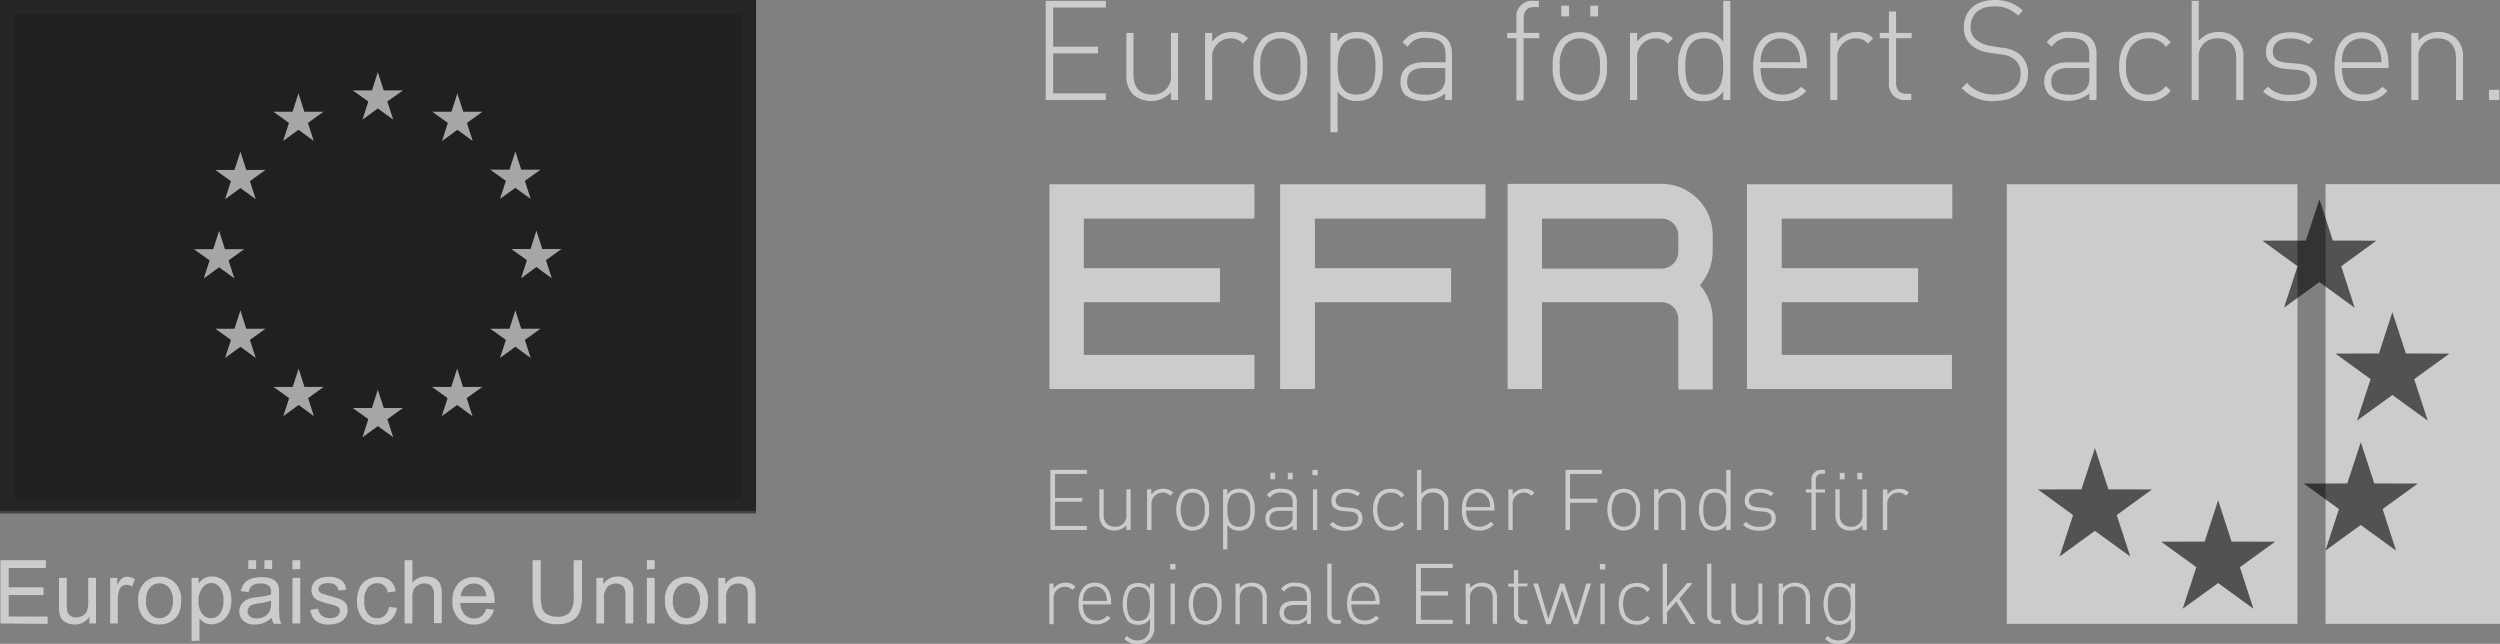 <svg xmlns="http://www.w3.org/2000/svg" viewBox="0 0 321.32 82.75"><rect x="0" y="0" width="321.32" height="82.75" fill="#808080" stroke="none"/><defs><style>.cls-1,.cls-3,.cls-4,.cls-5,.cls-6{opacity:0.6;}.cls-2,.cls-3{fill:#fff;}.cls-5{fill:#1d1d1b;}.cls-6{fill:none;}</style></defs><g id="Ebene_2" data-name="Ebene 2"><g id="Ebene_1-2" data-name="Ebene 1"><g class="cls-1"><polygon class="cls-2" points="298.9 80.18 321.32 80.18 321.32 23.67 298.9 23.67 298.9 80.18 298.9 80.18"/><polygon class="cls-2" points="257.93 80.18 295.29 80.18 295.29 23.68 257.93 23.68 257.93 80.18 257.93 80.18"/></g><g class="cls-1"><polygon points="299.83 30.92 298.11 25.61 296.37 30.92 290.78 30.93 295.3 34.22 293.56 39.55 298.1 36.25 302.64 39.55 300.91 34.22 305.43 30.93 299.83 30.92 299.83 30.92"/><polygon points="309.22 45.43 307.49 40.12 305.76 45.43 300.17 45.45 304.69 48.73 302.94 54.06 307.49 50.77 312.03 54.06 310.29 48.73 314.82 45.45 309.22 45.43 309.22 45.43"/><polygon points="305.16 62.14 303.43 56.83 301.69 62.14 296.1 62.15 300.62 65.43 298.88 70.77 303.42 67.47 307.96 70.77 306.23 65.43 310.75 62.15 305.16 62.14 305.16 62.14"/><polygon points="286.82 69.61 285.09 64.3 283.36 69.61 277.76 69.62 282.29 72.9 280.54 78.24 285.09 74.94 289.63 78.24 287.89 72.9 292.42 69.62 286.82 69.61 286.82 69.61"/><polygon points="270.99 62.9 269.26 57.59 267.52 62.9 261.93 62.91 266.45 66.2 264.71 71.53 269.25 68.23 273.8 71.53 272.06 66.2 276.58 62.91 270.99 62.9 270.99 62.9"/></g><path class="cls-3" d="M139.7,68.12V67.6h-4.1V64.48h3.49V64H135.6V60.91h4.1v-.52H135v7.73Zm5.62,0V62.89h-.55v3.24a1.39,1.39,0,0,1-1.48,1.57c-.93,0-1.44-.56-1.44-1.57V62.89h-.55v3.34a2,2,0,0,0,.54,1.46,2.12,2.12,0,0,0,2.93-.19v.62Zm5.45-4.8a1.67,1.67,0,0,0-1.26-.5,1.79,1.79,0,0,0-1.53.76v-.69h-.55v5.23H148V64.9a1.44,1.44,0,0,1,1.4-1.59,1.2,1.2,0,0,1,1,.41l.4-.4Zm4.63,2.19a2.84,2.84,0,0,0-.66-2.11,2,2,0,0,0-1.45-.58,2,2,0,0,0-1.46.58,3.73,3.73,0,0,0,0,4.21,2,2,0,0,0,1.46.58,2,2,0,0,0,1.45-.58,2.84,2.84,0,0,0,.66-2.1m-.56,0a2.44,2.44,0,0,1-.46,1.74,1.52,1.52,0,0,1-1.09.45,1.48,1.48,0,0,1-1.08-.45,3.47,3.47,0,0,1,0-3.49,1.48,1.48,0,0,1,1.08-.45,1.52,1.52,0,0,1,1.09.45,2.45,2.45,0,0,1,.46,1.75m6.42,0a3.11,3.11,0,0,0-.68-2.23,1.82,1.82,0,0,0-1.28-.46,1.76,1.76,0,0,0-1.55.74v-.67h-.55v7.73h.55V67.45a1.74,1.74,0,0,0,1.55.74,1.82,1.82,0,0,0,1.28-.46,3.1,3.1,0,0,0,.68-2.22m-.56,0c0,1.08-.19,2.19-1.47,2.19s-1.48-1.11-1.48-2.19.2-2.2,1.48-2.2,1.47,1.11,1.47,2.2m5.45-4.74h-.63v.84h.63v-.84Zm-2.26,0h-.62v.84h.62v-.84Zm2.79,7.35V64.54c0-1.1-.65-1.72-2-1.72a2,2,0,0,0-1.85.81l.4.34a1.52,1.52,0,0,1,1.45-.66c1.06,0,1.47.45,1.47,1.28v.59h-1.69c-1.14,0-1.83.55-1.83,1.51a1.54,1.54,0,0,0,.38,1,2.58,2.58,0,0,0,3.14-.11v.52Zm-.55-1.82a1.33,1.33,0,0,1-.29,1,1.73,1.73,0,0,1-1.3.41c-.95,0-1.37-.33-1.37-1s.43-1.06,1.33-1.06h1.63v.68Zm3.24-5.91h-.69v.69h.69v-.69Zm-.07,2.5h-.55v5.23h.55V62.89Zm5.81,3.74c0-1-.66-1.29-1.53-1.36l-.85-.08c-.74-.07-1.06-.34-1.06-.88s.47-1,1.33-1a2.38,2.38,0,0,1,1.47.45l.37-.37a3.07,3.07,0,0,0-1.84-.56c-1.14,0-1.88.59-1.88,1.49s.53,1.28,1.58,1.37l.87.07c.68.07,1,.34,1,.88,0,.71-.56,1.07-1.58,1.07a2.22,2.22,0,0,1-1.71-.64l-.38.38a2.86,2.86,0,0,0,2.12.75c1.27,0,2.09-.6,2.09-1.56m5.38.75-.38-.34a1.58,1.58,0,0,1-1.34.66,1.6,1.6,0,0,1-1.39-.7,3.28,3.28,0,0,1,0-3,1.6,1.6,0,0,1,1.39-.7,1.58,1.58,0,0,1,1.34.66l.38-.34a2,2,0,0,0-1.72-.81c-1.43,0-2.3,1-2.3,2.69s.87,2.68,2.3,2.68a2,2,0,0,0,1.72-.81m5.66.74V64.78a1.8,1.8,0,0,0-1.93-2,1.93,1.93,0,0,0-1.54.69V60.39h-.56v7.73h.56V64.88a1.39,1.39,0,0,1,1.47-1.57c.94,0,1.45.56,1.45,1.57v3.24Zm5.93-2.5v-.24c0-1.6-.8-2.56-2.1-2.56s-2.09,1-2.09,2.69.78,2.68,2.22,2.68a2.35,2.35,0,0,0,1.89-.81l-.41-.32a1.86,1.86,0,0,1-1.45.63c-1.1,0-1.7-.74-1.7-2.07Zm-.56-.44h-3.08a2.43,2.43,0,0,1,.18-1,1.49,1.49,0,0,1,2.72,0,2.43,2.43,0,0,1,.18,1m5.69-1.86a1.67,1.67,0,0,0-1.26-.5,1.78,1.78,0,0,0-1.53.76v-.69h-.55v5.23h.55V64.9a1.44,1.44,0,0,1,1.4-1.59,1.23,1.23,0,0,1,1,.41l.4-.4Zm8.7-2.41v-.52h-4.7v7.73h.59v-3.5h3.5v-.53h-3.5V60.91Zm4.89,4.6a2.88,2.88,0,0,0-.65-2.11,2.12,2.12,0,0,0-2.91,0,3.73,3.73,0,0,0,0,4.21,2.12,2.12,0,0,0,2.91,0,2.88,2.88,0,0,0,.65-2.1m-.55,0a2.44,2.44,0,0,1-.47,1.74,1.53,1.53,0,0,1-2.17,0,3.47,3.47,0,0,1,0-3.49,1.53,1.53,0,0,1,2.17,0,2.45,2.45,0,0,1,.47,1.75m6.38,2.61V64.78a2,2,0,0,0-.54-1.46,2,2,0,0,0-1.39-.5,1.93,1.93,0,0,0-1.54.69v-.62h-.56v5.23h.56V64.88a1.39,1.39,0,0,1,1.47-1.57c.94,0,1.45.56,1.45,1.57v3.24Zm5.8,0V60.39h-.56v3.17a1.74,1.74,0,0,0-1.55-.74,1.84,1.84,0,0,0-1.28.46,4,4,0,0,0,0,4.45,1.84,1.84,0,0,0,1.28.46,1.72,1.72,0,0,0,1.55-.74v.67Zm-.56-2.61c0,1.08-.19,2.19-1.47,2.19s-1.48-1.11-1.48-2.19.2-2.2,1.48-2.2,1.47,1.11,1.47,2.2m6.36,1.12c0-1-.66-1.29-1.53-1.36l-.84-.08c-.74-.07-1.07-.34-1.07-.88s.48-1,1.34-1a2.42,2.42,0,0,1,1.47.45l.36-.37a3,3,0,0,0-1.83-.56c-1.14,0-1.88.59-1.88,1.49s.52,1.28,1.57,1.37l.87.07c.69.07,1,.34,1,.88,0,.71-.55,1.07-1.57,1.07a2.26,2.26,0,0,1-1.72-.64l-.38.38a2.88,2.88,0,0,0,2.12.75c1.28,0,2.09-.6,2.09-1.56m6.33-3.33v-.41h-1.18V61.75c0-.54.25-.87.8-.87h.38v-.49h-.48a1.22,1.22,0,0,0-1.25,1.37v1.13h-.72v.41h.72v4.82h.55V63.3Zm4.79-2.53h-.63v.84h.63v-.84Zm-2.26,0h-.63v.84h.63v-.84Zm2.84,7.35V62.89h-.56v3.24a1.39,1.39,0,0,1-1.48,1.57c-.93,0-1.44-.56-1.44-1.57V62.89h-.55v3.34a2,2,0,0,0,.54,1.46,2,2,0,0,0,1.39.5,1.93,1.93,0,0,0,1.54-.69v.62Zm5.44-4.8a1.64,1.64,0,0,0-1.26-.5,1.78,1.78,0,0,0-1.52.76v-.69H242v5.23h.56V64.9a1.44,1.44,0,0,1,1.4-1.59,1.19,1.19,0,0,1,1,.41l.4-.4Z"/><path class="cls-3" d="M138.21,75.39a1.64,1.64,0,0,0-1.26-.5,1.81,1.81,0,0,0-1.53.75V75h-.55v5.23h.55V77a1.43,1.43,0,0,1,1.4-1.58,1.17,1.17,0,0,1,1,.41l.4-.4Zm4.6,2.3v-.25c0-1.6-.79-2.55-2.09-2.55s-2.1,1-2.1,2.68.78,2.68,2.23,2.68a2.38,2.38,0,0,0,1.89-.8l-.41-.33a1.82,1.82,0,0,1-1.45.63c-1.11,0-1.7-.74-1.7-2.06Zm-.55-.45h-3.08a2.43,2.43,0,0,1,.18-1,1.5,1.5,0,0,1,2.72,0,2.43,2.43,0,0,1,.18,1m6.1,3.24V75h-.55v.67a1.76,1.76,0,0,0-1.56-.73,1.85,1.85,0,0,0-1.28.45,4,4,0,0,0,0,4.45,1.81,1.81,0,0,0,1.28.46,1.75,1.75,0,0,0,1.56-.74v.93c0,1-.49,1.82-1.59,1.82a1.72,1.72,0,0,1-1.35-.58l-.37.37a2.23,2.23,0,0,0,1.72.7,2.07,2.07,0,0,0,2.14-2.27m-.55-2.91c0,1.08-.2,2.19-1.48,2.19s-1.48-1.11-1.48-2.19.2-2.19,1.48-2.19,1.48,1.1,1.48,2.19m3.27-5.12h-.68v.69h.68v-.69ZM151,75h-.55v5.23H151V75Zm6,2.62a2.85,2.85,0,0,0-.66-2.11,2.14,2.14,0,0,0-2.91,0,3.73,3.73,0,0,0,0,4.21,2.12,2.12,0,0,0,2.91,0,2.83,2.83,0,0,0,.66-2.1m-.56,0a2.4,2.4,0,0,1-.47,1.74,1.48,1.48,0,0,1-1.08.45,1.52,1.52,0,0,1-1.09-.45,3.54,3.54,0,0,1,0-3.49,1.55,1.55,0,0,1,1.09-.44,1.51,1.51,0,0,1,1.08.44,2.41,2.41,0,0,1,.47,1.75m6.38,2.61V76.84a1.93,1.93,0,0,0-.54-1.45,2.13,2.13,0,0,0-2.93.18V75h-.55v5.23h.55V76.94a1.39,1.39,0,0,1,1.48-1.56c.93,0,1.44.55,1.44,1.56v3.24Zm5.67,0V76.6c0-1.1-.65-1.71-2-1.71a2,2,0,0,0-1.84.8l.4.35a1.47,1.47,0,0,1,1.44-.66c1.06,0,1.48.44,1.48,1.28v.58h-1.7c-1.14,0-1.82.55-1.82,1.51a1.49,1.49,0,0,0,.38,1,1.93,1.93,0,0,0,1.54.48,2,2,0,0,0,1.6-.59v.52ZM168,78.36a1.33,1.33,0,0,1-.3,1,1.71,1.71,0,0,1-1.3.4c-.94,0-1.37-.33-1.37-1s.44-1,1.34-1H168v.67Zm4.33,1.82V79.7h-.38c-.62,0-.81-.3-.81-.88V72.45h-.55v6.38a1.19,1.19,0,0,0,1.26,1.35Zm5-2.49v-.25c0-1.6-.79-2.55-2.09-2.55s-2.1,1-2.1,2.68.78,2.68,2.23,2.68a2.4,2.4,0,0,0,1.89-.8l-.42-.33a1.79,1.79,0,0,1-1.44.63c-1.11,0-1.71-.74-1.71-2.06Zm-.55-.45h-3.09a2.59,2.59,0,0,1,.19-1,1.49,1.49,0,0,1,2.71,0,2.42,2.42,0,0,1,.19,1m9.94,2.94v-.52h-4.1V76.55h3.49V76h-3.49V73h4.1v-.53H182v7.73Zm5.69,0V76.84a2,2,0,0,0-.54-1.45,2.13,2.13,0,0,0-2.93.18V75h-.56v5.23h.56V76.94a1.38,1.38,0,0,1,1.47-1.56c.94,0,1.45.55,1.45,1.56v3.24Zm3.91,0V79.7h-.38c-.56,0-.81-.33-.81-.87V75.36h1.19V75h-1.19V73.28h-.55V75h-.72v.41h.72v3.46a1.22,1.22,0,0,0,1.26,1.36ZM204.49,75h-.61l-1.33,4.58L201.05,75h-.54L199,79.53,197.68,75h-.61l1.67,5.23h.56l1.48-4.36,1.48,4.36h.56L204.49,75Zm1.83-2.5h-.69v.69h.69v-.69Zm-.07,2.5h-.55v5.23h.55V75Zm5.83,4.5-.38-.35a1.59,1.59,0,0,1-1.35.66,1.63,1.63,0,0,1-1.39-.7,3.37,3.37,0,0,1,0-3,1.62,1.62,0,0,1,1.39-.69,1.59,1.59,0,0,1,1.35.66l.38-.35a2,2,0,0,0-1.73-.8c-1.42,0-2.3,1-2.3,2.68s.88,2.68,2.3,2.68a2,2,0,0,0,1.73-.8m5.86.73-2.1-3.28,1.72-2h-.7l-2.6,3V72.45h-.55v7.73h.55v-1.5l1.2-1.37,1.8,2.87Zm3.2,0V79.7h-.37c-.62,0-.81-.3-.81-.88V72.45h-.55v6.38a1.19,1.19,0,0,0,1.26,1.35Zm5.37,0V75H226V78.2a1.39,1.39,0,0,1-1.47,1.56c-.94,0-1.45-.55-1.45-1.56V75h-.55v3.34a2,2,0,0,0,.54,1.46,1.92,1.92,0,0,0,1.39.5,2,2,0,0,0,1.54-.68v.61Zm6.13,0V76.84a2,2,0,0,0-.54-1.45,2.13,2.13,0,0,0-2.93.18V75h-.56v5.23h.56V76.94a1.38,1.38,0,0,1,1.47-1.56c.94,0,1.45.55,1.45,1.56v3.24Zm5.8.3V75h-.56v.67a1.73,1.73,0,0,0-1.55-.73,1.83,1.83,0,0,0-1.28.45,4,4,0,0,0,0,4.45,1.79,1.79,0,0,0,1.28.46,1.72,1.72,0,0,0,1.55-.74v.93c0,1-.48,1.82-1.58,1.82a1.74,1.74,0,0,1-1.36-.58l-.37.37a2.26,2.26,0,0,0,1.73.7,2.08,2.08,0,0,0,2.14-2.27m-.56-2.91c0,1.08-.19,2.19-1.47,2.19s-1.48-1.11-1.48-2.19.2-2.19,1.48-2.19,1.47,1.1,1.47,2.19"/><path class="cls-3" d="M156.81,34.47H139.3V28.1h21.93V23.68H134.88V50h26.35V45.61H139.3V38.84h17.51V34.47ZM169,50V38.84h17.51V34.47H169V28.1h21.93V23.68H164.53V50ZM198.19,28.1h15.33a2.16,2.16,0,0,1,2.19,2.19v2a2.17,2.17,0,0,1-2.19,2.23H198.19V28.1Zm21.94,4.14v-2a6.59,6.59,0,0,0-6.61-6.61H193.77V50h4.42V38.84h15.33a2.17,2.17,0,0,1,2.19,2.23v9h4.42v-9a6.85,6.85,0,0,0-1.64-4.42,6.8,6.8,0,0,0,1.64-4.41m26.34,2.23H229V28.1h21.93V23.68H224.53V50h26.35V45.61H229V38.84h17.52V34.47Z"/><polygon class="cls-3" points="134.4 12.86 134.4 0.11 142.13 0.11 142.13 0.97 135.36 0.97 135.36 6 141.13 6 141.13 6.86 135.36 6.86 135.36 12 142.13 12 142.13 12.86 134.4 12.86 134.4 12.86"/><path class="cls-3" d="M150.5,12.86v-1a3.52,3.52,0,0,1-4.84.31,3.27,3.27,0,0,1-.89-2.41V4.23h.91V9.58c0,1.67.84,2.58,2.38,2.58a2.3,2.3,0,0,0,2.44-2.58V4.23h.91v8.63Z"/><path class="cls-3" d="M159.74,5.61a2,2,0,0,0-1.63-.68,2.37,2.37,0,0,0-2.31,2.61v5.32h-.91V4.23h.91V5.37a3,3,0,0,1,2.53-1.25,2.74,2.74,0,0,1,2.08.82l-.67.67Z"/><path class="cls-3" d="M166.35,5.66a2.56,2.56,0,0,0-3.58,0A4,4,0,0,0,162,8.55a4,4,0,0,0,.77,2.88,2.56,2.56,0,0,0,3.58,0,4,4,0,0,0,.77-2.88,4,4,0,0,0-.77-2.89ZM167,12a3.51,3.51,0,0,1-4.8,0,4.75,4.75,0,0,1-1.08-3.47,4.76,4.76,0,0,1,1.08-3.48,3.51,3.51,0,0,1,4.8,0A4.75,4.75,0,0,1,168,8.55,4.74,4.74,0,0,1,167,12Z"/><path class="cls-3" d="M174.36,4.93c-2.12,0-2.44,1.82-2.44,3.62s.32,3.61,2.44,3.61,2.43-1.82,2.43-3.61-.32-3.62-2.43-3.62Zm2.24,7.29a3.07,3.07,0,0,1-2.12.75,2.85,2.85,0,0,1-2.56-1.22V17H171V4.23h.91V5.34a2.88,2.88,0,0,1,2.56-1.22,3,3,0,0,1,2.12.75,5.23,5.23,0,0,1,1.11,3.68,5.22,5.22,0,0,1-1.11,3.67Z"/><path class="cls-3" d="M185.75,8.74h-2.69c-1.48,0-2.2.59-2.2,1.74s.7,1.68,2.26,1.68a2.85,2.85,0,0,0,2.15-.66,2.21,2.21,0,0,0,.48-1.65V8.74Zm0,4.12V12a4.26,4.26,0,0,1-5.18.18A2.48,2.48,0,0,1,180,10.5C180,8.92,181.08,8,183,8h2.8V7c0-1.38-.68-2.11-2.44-2.11A2.46,2.46,0,0,0,180.93,6l-.66-.57a3.26,3.26,0,0,1,3-1.33c2.28,0,3.35,1,3.35,2.83v5.91Z"/><path class="cls-3" d="M195.82,4.91v8h-.92V4.91h-1.18V4.23h1.18V2.36A2,2,0,0,1,197,.11h.79v.8h-.63c-.91,0-1.32.54-1.32,1.44V4.23h2v.68Z"/><path class="cls-3" d="M204.4,2.11V.73h1V2.11Zm-3.73,0V.73h1V2.11Zm4.18,3.55a2.57,2.57,0,0,0-3.59,0,4.06,4.06,0,0,0-.77,2.89,4,4,0,0,0,.77,2.88,2.57,2.57,0,0,0,3.59,0,4,4,0,0,0,.77-2.88,4.06,4.06,0,0,0-.77-2.89Zm.6,6.36a3.51,3.51,0,0,1-4.8,0,4.74,4.74,0,0,1-1.07-3.47,4.75,4.75,0,0,1,1.07-3.48,3.51,3.51,0,0,1,4.8,0,4.72,4.72,0,0,1,1.08,3.48A4.7,4.7,0,0,1,205.45,12Z"/><path class="cls-3" d="M214.36,5.61a2,2,0,0,0-1.63-.68,2.36,2.36,0,0,0-2.31,2.61v5.32h-.92V4.23h.92V5.37a3,3,0,0,1,2.52-1.25,2.73,2.73,0,0,1,2.08.82l-.66.67Z"/><path class="cls-3" d="M219.05,4.93c-2.12,0-2.44,1.82-2.44,3.62s.32,3.61,2.44,3.61,2.43-1.82,2.43-3.61-.32-3.62-2.43-3.62Zm2.43,7.93V11.75A2.84,2.84,0,0,1,218.92,13a3,3,0,0,1-2.11-.75,5.17,5.17,0,0,1-1.11-3.67,5.18,5.18,0,0,1,1.11-3.68,3,3,0,0,1,2.11-.75,2.87,2.87,0,0,1,2.56,1.22V.11h.92V12.86Z"/><path class="cls-3" d="M231.07,6.38a2.46,2.46,0,0,0-4.48,0A3.93,3.93,0,0,0,226.28,8h5.09a4.12,4.12,0,0,0-.3-1.63Zm-4.79,2.36c0,2.19,1,3.41,2.82,3.41a3,3,0,0,0,2.38-1l.68.53A3.91,3.91,0,0,1,229,13c-2.38,0-3.67-1.54-3.67-4.42s1.29-4.43,3.46-4.43,3.45,1.58,3.45,4.21v.41Z"/><path class="cls-3" d="M240.09,5.61a2,2,0,0,0-1.63-.68,2.37,2.37,0,0,0-2.31,2.61v5.32h-.91V4.23h.91V5.37a3,3,0,0,1,2.53-1.25,2.73,2.73,0,0,1,2.08.82l-.67.67Z"/><path class="cls-3" d="M244.86,12.86a2,2,0,0,1-2.08-2.25V4.91H241.6V4.23h1.18V1.47h.92V4.23h2v.68h-2v5.71c0,.9.41,1.44,1.32,1.44h.63v.8Z"/><path class="cls-3" d="M256.38,13a5.41,5.41,0,0,1-4.25-1.68l.68-.68a4.48,4.48,0,0,0,3.62,1.5c2,0,3.28-1,3.28-2.63a2.28,2.28,0,0,0-.7-1.79A3.09,3.09,0,0,0,257.17,7l-1.49-.23a4.31,4.31,0,0,1-2.27-.93,2.87,2.87,0,0,1-1-2.35c0-2.13,1.52-3.49,4-3.49A5,5,0,0,1,260,1.38l-.62.63a4.15,4.15,0,0,0-3.1-1.19c-1.85,0-3,1-3,2.64A2,2,0,0,0,254,5.12a4,4,0,0,0,1.89.79l1.38.22a4.07,4.07,0,0,1,2.28.84,3.12,3.12,0,0,1,1.11,2.47c0,2.15-1.65,3.53-4.3,3.53Z"/><path class="cls-3" d="M268.54,8.74h-2.68c-1.49,0-2.21.59-2.21,1.74s.7,1.68,2.26,1.68a2.85,2.85,0,0,0,2.15-.66,2.21,2.21,0,0,0,.48-1.65V8.74Zm0,4.12V12a4.25,4.25,0,0,1-5.17.18,2.44,2.44,0,0,1-.63-1.68c0-1.58,1.13-2.49,3-2.49h2.79V7c0-1.38-.68-2.11-2.43-2.11A2.47,2.47,0,0,0,263.72,6l-.66-.57a3.28,3.28,0,0,1,3.05-1.33c2.27,0,3.35,1,3.35,2.83v5.91Z"/><path class="cls-3" d="M276.15,13c-2.34,0-3.79-1.68-3.79-4.42s1.45-4.43,3.79-4.43A3.38,3.38,0,0,1,279,5.45l-.63.57a2.64,2.64,0,0,0-2.23-1.09,2.68,2.68,0,0,0-2.29,1.14,4,4,0,0,0-.59,2.48,4,4,0,0,0,.59,2.47,2.85,2.85,0,0,0,4.52.05l.63.57A3.41,3.41,0,0,1,276.15,13Z"/><path class="cls-3" d="M287.42,12.86V7.5c0-1.66-.84-2.57-2.38-2.57A2.29,2.29,0,0,0,282.6,7.5v5.36h-.91V.11h.91V5.25a3.23,3.23,0,0,1,2.55-1.13,3,3,0,0,1,3.19,3.23v5.51Z"/><path class="cls-3" d="M294.36,13a4.72,4.72,0,0,1-3.5-1.24l.63-.62a3.68,3.68,0,0,0,2.83,1.05c1.69,0,2.6-.59,2.6-1.75,0-.9-.52-1.35-1.65-1.45l-1.43-.13c-1.74-.14-2.6-.91-2.6-2.25,0-1.49,1.22-2.46,3.1-2.46a5.06,5.06,0,0,1,3,.91l-.6.61a4,4,0,0,0-2.42-.73c-1.42,0-2.2.61-2.2,1.67,0,.89.53,1.34,1.75,1.45l1.4.12c1.43.13,2.52.57,2.52,2.26S296.47,13,294.36,13Z"/><path class="cls-3" d="M305.75,6.38a2.46,2.46,0,0,0-4.48,0A4,4,0,0,0,301,8h5.08a4,4,0,0,0-.3-1.63ZM301,8.74c0,2.19,1,3.41,2.81,3.41a3,3,0,0,0,2.38-1l.68.53A3.91,3.91,0,0,1,303.72,13c-2.38,0-3.67-1.54-3.67-4.42s1.29-4.43,3.46-4.43S307,5.7,307,8.33v.41Z"/><path class="cls-3" d="M315.66,12.86V7.5c0-1.66-.84-2.57-2.39-2.57a2.29,2.29,0,0,0-2.43,2.57v5.36h-.92V4.23h.92v1a3.5,3.5,0,0,1,4.83-.31,3.24,3.24,0,0,1,.9,2.41v5.51Z"/><polygon class="cls-3" points="319.9 12.86 319.9 11.54 321.23 11.54 321.23 12.86 319.9 12.86 319.9 12.86"/><polygon class="cls-4" points="0 0 97.17 0 97.17 65.66 0 65.66 0 0 0 0"/><polygon class="cls-5" points="95.3 64.1 1.87 64.1 1.87 1.81 95.3 1.81 95.3 64.1 95.3 64.1"/><polygon class="cls-5" points="0 0 0 66 97.17 66 97.17 0 0 0 0 0"/><rect class="cls-6" width="97.17" height="65.66"/><g class="cls-1"><polygon class="cls-2" points="46.59 15.38 48.56 13.94 50.54 15.38 49.78 13.05 51.79 11.62 49.32 11.62 48.56 9.26 47.81 11.62 45.34 11.62 47.34 13.05 46.59 15.38 46.59 15.38"/><polygon class="cls-2" points="36.39 18.12 38.36 16.68 40.33 18.12 39.58 15.8 41.58 14.36 39.12 14.36 38.36 12 37.6 14.36 35.14 14.36 37.14 15.8 36.39 18.12 36.39 18.12"/><polygon class="cls-2" points="30.9 19.48 30.14 21.84 27.67 21.84 29.68 23.28 28.93 25.61 30.9 24.17 32.87 25.61 32.12 23.28 34.12 21.84 31.65 21.84 30.9 19.48 30.9 19.48"/><polygon class="cls-2" points="28.16 34.35 30.13 35.79 29.38 33.47 31.38 32.03 28.91 32.03 28.16 29.67 27.4 32.03 24.93 32.03 26.94 33.47 26.19 35.79 28.16 34.35 28.16 34.35"/><polygon class="cls-2" points="31.65 42.25 30.9 39.89 30.14 42.25 27.67 42.25 29.68 43.69 28.93 46.01 30.9 44.57 32.87 46.01 32.12 43.69 34.12 42.25 31.65 42.25 31.65 42.25"/><polygon class="cls-2" points="39.13 49.73 38.38 47.37 37.62 49.73 35.15 49.73 37.16 51.17 36.41 53.49 38.38 52.05 40.35 53.49 39.6 51.17 41.6 49.73 39.13 49.73 39.13 49.73"/><polygon class="cls-2" points="49.32 52.44 48.56 50.08 47.81 52.44 45.34 52.44 47.34 53.88 46.59 56.2 48.57 54.77 50.54 56.2 49.79 53.88 51.79 52.44 49.32 52.44 49.32 52.44"/><polygon class="cls-2" points="59.51 49.73 58.76 47.37 58 49.73 55.53 49.73 57.53 51.17 56.78 53.49 58.76 52.05 60.73 53.49 59.98 51.17 61.98 49.73 59.51 49.73 59.51 49.73"/><polygon class="cls-2" points="66.99 42.25 66.24 39.89 65.48 42.25 63.01 42.25 65.02 43.69 64.26 46.01 66.24 44.57 68.21 46.01 67.46 43.69 69.46 42.25 66.99 42.25 66.99 42.25"/><polygon class="cls-2" points="72.17 32 69.7 32 68.94 29.64 68.19 32 65.72 32 67.72 33.44 66.97 35.77 68.94 34.32 70.92 35.77 70.17 33.44 72.17 32 72.17 32"/><polygon class="cls-2" points="64.26 25.57 66.24 24.14 68.21 25.57 67.46 23.25 69.46 21.81 66.99 21.81 66.24 19.45 65.48 21.81 63.01 21.81 65.02 23.25 64.26 25.57 64.26 25.57"/><polygon class="cls-2" points="58.78 12 58.03 14.36 55.56 14.36 57.56 15.8 56.81 18.13 58.79 16.68 60.76 18.13 60.01 15.8 62.01 14.36 59.54 14.36 58.78 12 58.78 12"/></g><g class="cls-1"><path class="cls-2" d="M.05,80.13V72H5.9V73H1.12v2.48H5.6v1H1.12v2.76h5v.95Z"/><path class="cls-2" d="M11.48,80.13v-.86a2.17,2.17,0,0,1-1.86,1,2.4,2.4,0,0,1-1-.2,1.64,1.64,0,0,1-.67-.5,1.84,1.84,0,0,1-.31-.74,5.12,5.12,0,0,1-.06-.93V74.27h1v3.25a5.87,5.87,0,0,0,.06,1,1,1,0,0,0,.39.62,1.33,1.33,0,0,0,.75.22,1.66,1.66,0,0,0,.84-.23,1.24,1.24,0,0,0,.56-.62,3.16,3.16,0,0,0,.16-1.15V74.27h1v5.86Z"/><path class="cls-2" d="M14.16,80.13V74.27h.9v.89a2.58,2.58,0,0,1,.63-.83,1.13,1.13,0,0,1,.64-.2,2,2,0,0,1,1,.32l-.34.93a1.4,1.4,0,0,0-.73-.22,1,1,0,0,0-.59.2,1.12,1.12,0,0,0-.37.54,3.92,3.92,0,0,0-.16,1.16v3.07Z"/><path class="cls-2" d="M17.76,77.2a3,3,0,0,1,.91-2.41,2.7,2.7,0,0,1,1.84-.66,2.63,2.63,0,0,1,2,.8,3,3,0,0,1,.77,2.19,3.83,3.83,0,0,1-.34,1.78,2.47,2.47,0,0,1-1,1,2.86,2.86,0,0,1-1.42.36,2.67,2.67,0,0,1-2-.79A3.2,3.2,0,0,1,17.76,77.2Zm1,0a2.51,2.51,0,0,0,.5,1.69,1.63,1.63,0,0,0,2.47,0,2.57,2.57,0,0,0,.49-1.71,2.41,2.41,0,0,0-.5-1.65,1.63,1.63,0,0,0-2.46,0A2.46,2.46,0,0,0,18.78,77.2Z"/><path class="cls-2" d="M24.62,82.38V74.27h.9V75a2.29,2.29,0,0,1,.73-.67,1.93,1.93,0,0,1,1-.23,2.31,2.31,0,0,1,1.33.39,2.44,2.44,0,0,1,.87,1.09,4.11,4.11,0,0,1,.29,1.55,4,4,0,0,1-.32,1.62,2.48,2.48,0,0,1-2.24,1.49,1.86,1.86,0,0,1-.89-.21,2.13,2.13,0,0,1-.65-.53v2.85Zm.9-5.15A2.59,2.59,0,0,0,26,78.91a1.43,1.43,0,0,0,2.25,0,2.72,2.72,0,0,0,.47-1.74,2.57,2.57,0,0,0-.46-1.68,1.39,1.39,0,0,0-1.1-.56,1.42,1.42,0,0,0-1.12.6A2.61,2.61,0,0,0,25.52,77.23Z"/><path class="cls-2" d="M34.93,79.41a3.84,3.84,0,0,1-1.07.66,3,3,0,0,1-1.09.2,2.12,2.12,0,0,1-1.49-.48,1.56,1.56,0,0,1-.52-1.2,1.63,1.63,0,0,1,.2-.79,1.57,1.57,0,0,1,.51-.57,2.37,2.37,0,0,1,.72-.33,7.69,7.69,0,0,1,.88-.15,8.75,8.75,0,0,0,1.77-.34c0-.14,0-.22,0-.26a1.11,1.11,0,0,0-.28-.86A1.69,1.69,0,0,0,33.44,75a1.79,1.79,0,0,0-1,.24,1.52,1.52,0,0,0-.49.87l-1-.13a2.47,2.47,0,0,1,.44-1,2,2,0,0,1,.88-.59,3.87,3.87,0,0,1,1.33-.21,3.45,3.45,0,0,1,1.22.18,1.66,1.66,0,0,1,.69.45,1.49,1.49,0,0,1,.31.67,6.05,6.05,0,0,1,.05.92v1.33a14.92,14.92,0,0,0,.06,1.75,2.55,2.55,0,0,0,.25.7h-1A1.9,1.9,0,0,1,34.93,79.41Zm-.09-2.22a7,7,0,0,1-1.62.37,4,4,0,0,0-.87.2.91.91,0,0,0-.39.33.86.86,0,0,0-.14.47.84.84,0,0,0,.3.66,1.3,1.3,0,0,0,.89.27,2.14,2.14,0,0,0,1-.25,1.54,1.54,0,0,0,.65-.69,2.39,2.39,0,0,0,.16-1Zm-2.92-4.07V72h1v1.13Zm2.06,0V72h1v1.13Z"/><path class="cls-2" d="M37.59,73.18V72h1v1.14Zm0,6.95V74.27h1v5.86Z"/><path class="cls-2" d="M39.89,78.38l1-.15a1.36,1.36,0,0,0,.47.9,1.59,1.59,0,0,0,1,.32,1.53,1.53,0,0,0,1-.28.85.85,0,0,0,.33-.65.62.62,0,0,0-.29-.54,4.7,4.7,0,0,0-1-.33,10.12,10.12,0,0,1-1.51-.48,1.44,1.44,0,0,1-.65-.56,1.53,1.53,0,0,1-.21-.79,1.48,1.48,0,0,1,.18-.72,1.73,1.73,0,0,1,.48-.56,2.26,2.26,0,0,1,.64-.29,2.93,2.93,0,0,1,.86-.12,3.45,3.45,0,0,1,1.21.2,1.77,1.77,0,0,1,.77.54,2.17,2.17,0,0,1,.34.91l-1,.13a1,1,0,0,0-.38-.7,1.44,1.44,0,0,0-.9-.26,1.64,1.64,0,0,0-1,.23.67.67,0,0,0-.29.53.57.57,0,0,0,.12.35.94.94,0,0,0,.38.26c.1,0,.39.12.88.26a11.13,11.13,0,0,1,1.47.46,1.49,1.49,0,0,1,.66.52,1.52,1.52,0,0,1,.23.85,1.65,1.65,0,0,1-.29.94,1.88,1.88,0,0,1-.83.68,3.08,3.08,0,0,1-1.24.24,2.73,2.73,0,0,1-1.74-.48A2.23,2.23,0,0,1,39.89,78.38Z"/><path class="cls-2" d="M50,78l1,.13a2.48,2.48,0,0,1-.82,1.58,2.35,2.35,0,0,1-1.62.58,2.55,2.55,0,0,1-1.94-.79,3.25,3.25,0,0,1-.73-2.26,4.06,4.06,0,0,1,.32-1.66,2.19,2.19,0,0,1,1-1.07,2.81,2.81,0,0,1,1.4-.36,2.46,2.46,0,0,1,1.56.49A2.26,2.26,0,0,1,50.85,76l-1,.15a1.58,1.58,0,0,0-.49-.89,1.24,1.24,0,0,0-.85-.3,1.55,1.55,0,0,0-1.22.54,2.58,2.58,0,0,0-.47,1.7,2.64,2.64,0,0,0,.46,1.72,1.46,1.46,0,0,0,1.18.54,1.39,1.39,0,0,0,1-.36A1.8,1.8,0,0,0,50,78Z"/><path class="cls-2" d="M52,80.13V72h1v2.9a2.21,2.21,0,0,1,1.76-.81,2.39,2.39,0,0,1,1.13.26,1.46,1.46,0,0,1,.68.71,3.24,3.24,0,0,1,.21,1.32v3.71h-1V76.42a1.58,1.58,0,0,0-.32-1.09,1.21,1.21,0,0,0-.92-.34,1.65,1.65,0,0,0-.83.23,1.34,1.34,0,0,0-.56.62A2.86,2.86,0,0,0,53,76.92v3.21Z"/><path class="cls-2" d="M62.48,78.24l1,.13a2.49,2.49,0,0,1-.9,1.4,2.73,2.73,0,0,1-1.68.5,2.67,2.67,0,0,1-2-.8,3.11,3.11,0,0,1-.75-2.22A3.24,3.24,0,0,1,58.9,75a2.61,2.61,0,0,1,2-.82,2.5,2.5,0,0,1,1.92.81,3.15,3.15,0,0,1,.74,2.25v.26H59.16a2.24,2.24,0,0,0,.55,1.48,1.62,1.62,0,0,0,1.23.52,1.54,1.54,0,0,0,.93-.29A1.88,1.88,0,0,0,62.48,78.24Zm-3.26-1.6h3.27a1.89,1.89,0,0,0-.37-1.11A1.52,1.52,0,0,0,60.89,75a1.59,1.59,0,0,0-1.15.46A1.77,1.77,0,0,0,59.22,76.64Z"/><path class="cls-2" d="M73.73,72H74.8v4.67a5.38,5.38,0,0,1-.28,1.94,2.33,2.33,0,0,1-1,1.17,3.59,3.59,0,0,1-1.9.45,3.89,3.89,0,0,1-1.86-.39,2.25,2.25,0,0,1-1-1.14,5.31,5.31,0,0,1-.31-2V72H69.5v4.67a4.52,4.52,0,0,0,.2,1.55,1.44,1.44,0,0,0,.67.77,2.35,2.35,0,0,0,1.17.27,2.2,2.2,0,0,0,1.68-.53,3.05,3.05,0,0,0,.51-2.06Z"/><path class="cls-2" d="M76.65,80.13V74.27h.89v.83a2.13,2.13,0,0,1,1.87-1,2.37,2.37,0,0,1,1,.2,1.52,1.52,0,0,1,.67.49,2,2,0,0,1,.31.74,5.53,5.53,0,0,1,0,1v3.6h-1V76.57a2.58,2.58,0,0,0-.12-.91.91.91,0,0,0-.41-.48A1.29,1.29,0,0,0,79.2,75a1.62,1.62,0,0,0-1.1.4,2,2,0,0,0-.46,1.53v3.2Z"/><path class="cls-2" d="M83.14,73.18V72h1v1.14Zm0,6.95V74.27h1v5.86Z"/><path class="cls-2" d="M85.47,77.2a3,3,0,0,1,.9-2.41,2.72,2.72,0,0,1,1.85-.66,2.62,2.62,0,0,1,2,.8A3,3,0,0,1,91,77.12a3.83,3.83,0,0,1-.34,1.78,2.35,2.35,0,0,1-1,1,2.84,2.84,0,0,1-1.41.36,2.65,2.65,0,0,1-2-.79A3.16,3.16,0,0,1,85.47,77.2Zm1,0A2.51,2.51,0,0,0,87,78.89a1.59,1.59,0,0,0,1.24.56,1.56,1.56,0,0,0,1.23-.57,2.51,2.51,0,0,0,.49-1.71,2.41,2.41,0,0,0-.49-1.65,1.64,1.64,0,0,0-2.47,0A2.46,2.46,0,0,0,86.49,77.2Z"/><path class="cls-2" d="M92.32,80.13V74.27h.9v.83a2.11,2.11,0,0,1,1.86-1,2.42,2.42,0,0,1,1,.2,1.49,1.49,0,0,1,.66.49,2,2,0,0,1,.31.74,5.26,5.26,0,0,1,.06,1v3.6h-1V76.57a2.9,2.9,0,0,0-.11-.91,1,1,0,0,0-.41-.48,1.33,1.33,0,0,0-.7-.18,1.58,1.58,0,0,0-1.09.4,2,2,0,0,0-.47,1.53v3.2Z"/></g></g></g></svg>